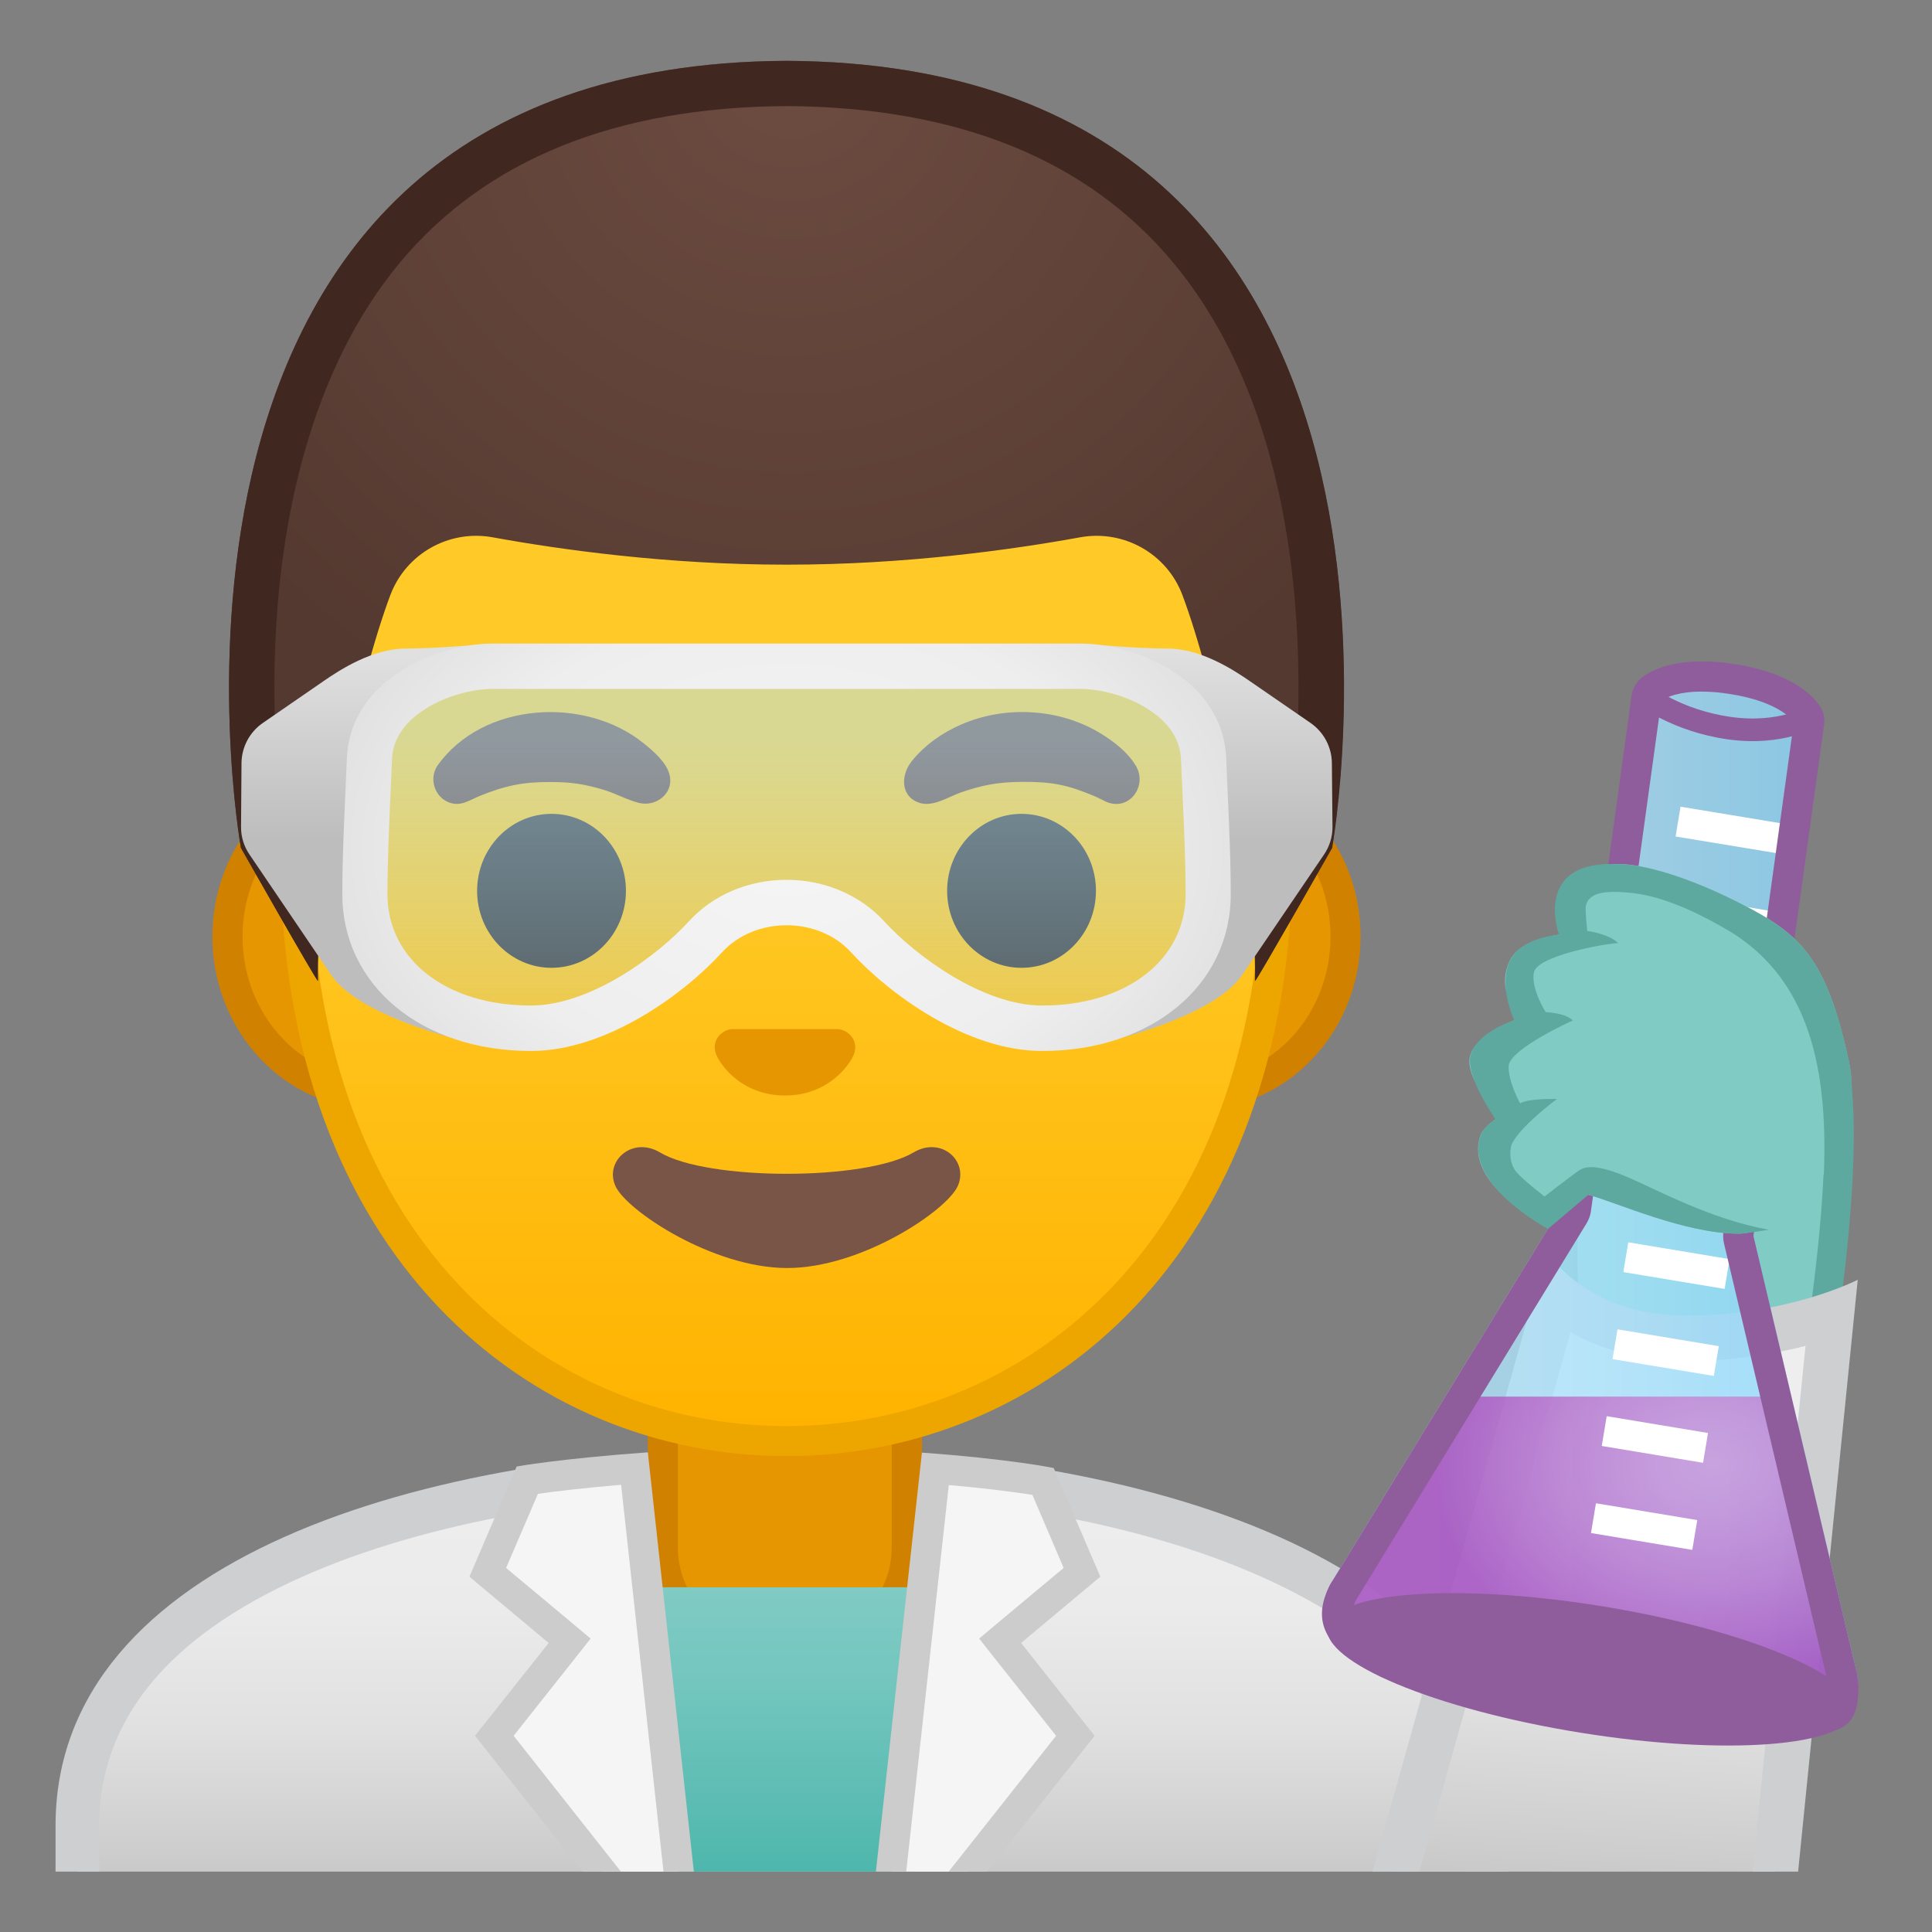 <?xml version="1.0" encoding="utf-8"?>
<!-- Generator: Adobe Illustrator 24.0.3, SVG Export Plug-In . SVG Version: 6.00 Build 0)  -->
<svg version="1.1" id="Layer_1" xmlns="http://www.w3.org/2000/svg" xmlns:xlink="http://www.w3.org/1999/xlink" x="0px" y="0px"
	 viewBox="0 0 128 128" style="enable-background:new 0 0 128 128;" xml:space="preserve">
<rect x="0" y="0" width="128" height="128" fill="#808080" stroke="none"/>
<g id="coat">
	<linearGradient id="SVGID_1_" gradientUnits="userSpaceOnUse" x1="51.791" y1="97.349" x2="51.791" y2="124">
		<stop  offset="5.160866e-04" style="stop-color:#EEEEEE"/>
		<stop  offset="0.348" style="stop-color:#EBEBEB"/>
		<stop  offset="0.651" style="stop-color:#E0E0E0"/>
		<stop  offset="0.937" style="stop-color:#CECECE"/>
		<stop  offset="1" style="stop-color:#C9C9C9"/>
	</linearGradient>
	<path style="fill:url(#SVGID_1_);" d="M98.46,120.96c0-7.6-4.83-13.59-14.34-17.83c-8.29-3.69-19.78-5.74-32.32-5.78
		c-12.55,0.04-24.04,2.09-32.33,5.78c-9.52,4.24-14.34,10.23-14.34,17.83V124h93.34V120.96z"/>
	<path style="fill:#CDCFD1;" d="M6.57,120.96c0-6.97,4.54-12.53,13.49-16.51c8.11-3.61,19.39-5.62,31.74-5.66
		c12.35,0.04,23.63,2.04,31.74,5.66c8.95,3.98,13.49,9.54,13.49,16.51V124h2.89v-3.04c0-17.73-24.5-24.99-48.12-25.06
		c-23.62,0.07-48.12,7.33-48.12,25.06V124h2.89V120.96z"/>
</g>
<g id="neck">
	<path style="fill:#E59600;" d="M51.17,109.68c-4,0-7.26-3.22-7.26-7.17v-8.98h16.16v8.98c0,3.96-3.26,7.17-7.26,7.17H51.17z"/>
	<g>
		<path style="fill:#D18100;" d="M59.08,94.53v7.98c0,3.4-2.81,6.17-6.26,6.17h-1.65c-3.45,0-6.26-2.77-6.26-6.17v-7.98H52H59.08
			 M61.08,92.53H52h-9.08v9.98c0,4.51,3.7,8.17,8.26,8.17h1.65c4.56,0,8.26-3.66,8.26-8.17V92.53L61.08,92.53z"/>
	</g>
</g>
<g id="ears">
	<path style="fill:#E59600;" d="M24.78,72.46c-5.36,0-9.71-4.67-9.71-10.41s4.36-10.41,9.71-10.41h54.65
		c5.36,0,9.71,4.67,9.71,10.41s-4.36,10.41-9.71,10.41H24.78z"/>
	<g>
		<path style="fill:#D18100;" d="M79.44,52.64c4.8,0,8.71,4.22,8.71,9.41s-3.91,9.41-8.71,9.41H24.78c-4.8,0-8.71-4.22-8.71-9.41
			s3.91-9.41,8.71-9.41H79.44 M79.44,50.64H24.78c-5.89,0-10.71,5.14-10.71,11.41c0,6.28,4.82,11.41,10.71,11.41h54.65
			c5.89,0,10.71-5.14,10.71-11.41C90.15,55.77,85.33,50.64,79.44,50.64L79.44,50.64z"/>
	</g>
</g>
<g id="head">
	<linearGradient id="SVGID_2_" gradientUnits="userSpaceOnUse" x1="52.111" y1="94.796" x2="52.111" y2="13.031">
		<stop  offset="0" style="stop-color:#FFB300"/>
		<stop  offset="0.5" style="stop-color:#FFCA28"/>
	</linearGradient>
	<path style="fill:url(#SVGID_2_);" d="M52.11,95.48c-15.66,0-32.52-12.14-32.52-38.81c0-12.38,3.56-23.79,10.02-32.13
		c6.05-7.8,14.25-12.27,22.5-12.27c8.25,0,16.45,4.47,22.5,12.27c6.46,8.34,10.02,19.75,10.02,32.13c0,12.09-3.51,22.19-10.14,29.21
		C68.63,92.07,60.68,95.48,52.11,95.48z"/>
	<g>
		<path style="fill:#EDA600;" d="M52.11,13.27L52.11,13.27c7.94,0,15.85,4.33,21.71,11.88c6.33,8.16,9.81,19.35,9.81,31.52
			c0,11.83-3.41,21.7-9.87,28.52c-5.67,5.99-13.36,9.29-21.65,9.29c-8.29,0-15.98-3.3-21.65-9.29C24,78.36,20.59,68.5,20.59,56.67
			c0-12.16,3.49-23.35,9.81-31.52C36.26,17.6,44.17,13.27,52.11,13.27 M52.11,11.27L52.11,11.27L52.11,11.27
			c-17.4,0-33.52,18.61-33.52,45.39c0,26.64,16.61,39.81,33.52,39.81s33.52-13.17,33.52-39.81C85.63,29.88,69.51,11.27,52.11,11.27
			L52.11,11.27z"/>
	</g>
</g>
<path id="nose" style="fill:#E59600;" d="M55.86,68.26c-0.11-0.04-0.21-0.07-0.32-0.08h-7.07c-0.11,0.01-0.22,0.04-0.32,0.08
	c-0.64,0.26-0.99,0.92-0.69,1.63c0.3,0.71,1.71,2.69,4.55,2.69c2.84,0,4.25-1.99,4.55-2.69C56.85,69.19,56.5,68.52,55.86,68.26z"/>
<path id="mouth" style="fill:#795548;" d="M60.53,76.35c-3.19,1.89-13.63,1.89-16.81,0c-1.83-1.09-3.7,0.58-2.94,2.24
	c0.75,1.63,6.45,5.42,11.37,5.42s10.55-3.79,11.3-5.42C64.2,76.92,62.36,75.26,60.53,76.35z"/>
<g id="eyebrows_1_">
	<path style="fill:#6D4C41;" d="M28.98,50.73c2.99-4.23,9.78-4.63,13.67-1.48c0.62,0.5,1.44,1.2,1.68,1.98
		c0.4,1.27-0.82,2.26-2.01,1.96c-0.76-0.19-1.47-0.59-2.22-0.83c-1.37-0.43-2.36-0.55-3.59-0.55c-1.82-0.01-2.99,0.22-4.72,0.92
		c-0.71,0.29-1.29,0.75-2.1,0.41C28.77,52.75,28.42,51.56,28.98,50.73z"/>
	<path style="fill:#6D4C41;" d="M73.31,53.13c-0.29-0.13-0.57-0.29-0.86-0.41c-1.78-0.74-2.79-0.93-4.72-0.92
		c-1.7,0.01-2.71,0.24-4.04,0.69c-0.81,0.28-1.84,0.98-2.74,0.71c-1.31-0.4-1.28-1.84-0.56-2.75c0.86-1.08,2.03-1.9,3.29-2.45
		c2.9-1.26,6.45-1.08,9.17,0.55c0.9,0.54,1.86,1.27,2.4,2.18C76.04,52.03,74.86,53.76,73.31,53.13z"/>
</g>
<g id="eyes">
	<ellipse style="fill:#404040;" cx="36.54" cy="59.02" rx="4.93" ry="5.1"/>
	<ellipse style="fill:#404040;" cx="67.68" cy="59.02" rx="4.93" ry="5.1"/>
</g>
<g id="collar">
	<linearGradient id="SVGID_3_" gradientUnits="userSpaceOnUse" x1="52.079" y1="105.159" x2="52.079" y2="124.188">
		<stop  offset="3.247793e-03" style="stop-color:#80CBC4"/>
		<stop  offset="0.333" style="stop-color:#73C6BE"/>
		<stop  offset="0.941" style="stop-color:#51B8AE"/>
		<stop  offset="1" style="stop-color:#4DB6AC"/>
	</linearGradient>
	<polygon style="fill:url(#SVGID_3_);" points="62.65,105.16 41.51,105.16 43.93,124 60.49,124 	"/>
	<path style="fill:#F5F5F5;" d="M71.25,115l-4.99-6.29l5.43-4.54l-2.58-6.02c-0.96-0.17-3.32-0.53-7.13-0.83L59.04,124h5.09
		L71.25,115z"/>
	<path style="fill:#CCCCCC;" d="M62.86,98.39c2.67,0.23,4.51,0.49,5.54,0.65l2.07,4.84l-4.11,3.43l-1.49,1.25l1.21,1.53l3.89,4.91
		l-7.12,9h2.55l7.12-9l-4.87-6.15l5.25-4.39l-3.09-7.2c0,0-2.81-0.59-8.73-1.02L58.03,124h2.01L62.86,98.39z"/>
	<path style="fill:#F5F5F5;" d="M42.03,97.29c-3.79,0.3-6.12,0.62-7.1,0.77l-2.62,6.11l5.43,4.54L32.75,115l7.12,9h5.09L42.03,97.29
		z"/>
	<path style="fill:#CCCCCC;" d="M34.03,115l3.89-4.91l1.21-1.53l-1.49-1.25l-4.11-3.43l2.11-4.91c1.04-0.15,2.86-0.37,5.51-0.6
		L43.96,124h2.01l-3.05-27.78c-5.92,0.43-8.69,0.94-8.69,0.94l-3.13,7.3l5.25,4.39L31.47,115l7.12,9h2.55L34.03,115z"/>
</g>
<g id="hair">
	<radialGradient id="SVGID_4_" cx="52.371" cy="4.274" r="48.85" gradientUnits="userSpaceOnUse">
		<stop  offset="0" style="stop-color:#6D4C41"/>
		<stop  offset="1" style="stop-color:#543930"/>
	</radialGradient>
	<path style="fill:url(#SVGID_4_);" d="M52.13,4.03L52.13,4.03c-0.01,0-0.01,0-0.02,0s-0.01,0-0.02,0v0
		C6.66,4.27,15.96,56.17,15.96,56.17s5.1,8.99,5.1,8.81c-0.16-7.25,2.74-20.09,4.8-25.55c1.04-2.76,3.9-4.36,6.79-3.83
		c4.45,0.81,11.55,1.81,19.37,1.81c0.03,0,0.06,0,0.08,0c0.03,0,0.06,0,0.08,0c7.83,0,14.92-1,19.37-1.81
		c2.9-0.53,5.76,1.08,6.79,3.83c2.06,5.47,4.96,18.3,4.8,25.55c0,0.18,5.1-8.81,5.1-8.81S97.57,4.27,52.13,4.03z"/>
	<path style="fill:#402821;" d="M52.13,4.03L52.13,4.03c-0.01,0-0.01,0-0.02,0s-0.01,0-0.02,0v0C6.66,4.27,15.96,56.17,15.96,56.17
		s5,8.81,5.1,8.81c0,0,0,0,0,0c-0.03-1.48,0.07-3.2,0.26-5.03c-0.12-0.29-2.46-4.75-2.48-4.79c-0.24-1.6-0.93-6.98-0.55-13.56
		c0.41-7.04,2.17-16.96,8.22-24.22c5.67-6.8,14.27-10.28,25.56-10.35c0.01,0,0.03,0,0.04,0h0v0c11.32,0.06,19.93,3.54,25.6,10.35
		c10.81,12.96,8.18,34.33,7.67,37.79c-0.02,0.04-2.46,4.58-2.49,4.65c0.2,1.89,0.31,3.65,0.27,5.17c0,0,0,0,0,0
		c0.09,0,5.1-8.81,5.1-8.81S97.57,4.27,52.13,4.03z"/>
</g>
<g id="goggles">
	<linearGradient id="SVGID_5_" gradientUnits="userSpaceOnUse" x1="51.654" y1="44.309" x2="51.654" y2="68.501">
		<stop  offset="0.203" style="stop-color:#B3E5FC;stop-opacity:0.5"/>
		<stop  offset="1" style="stop-color:#B3E5FC;stop-opacity:0.2"/>
	</linearGradient>
	<path style="fill:url(#SVGID_5_);" d="M31.1,44.31h42.65l5.79,5.1v15.03c0,0-3.94,5.5-13.44,3.19s-8.23-8.05-13.87-8.05
		s-8.25,9.17-20.62,8.92c0,0-6.38-0.56-7.56-4.56l-0.28-16.61L31.1,44.31z"/>
	<g>
		<linearGradient id="SVGID_6_" gradientUnits="userSpaceOnUse" x1="80.209" y1="55.781" x2="80.209" y2="43.153">
			<stop  offset="0" style="stop-color:#BDBDBD"/>
			<stop  offset="1" style="stop-color:#E0E0E0"/>
		</linearGradient>
		<path style="fill:url(#SVGID_6_);" d="M88.28,54.76c0.01,0.67-0.19,1.32-0.57,1.87l-5.47,8.05c-2.06,2.85-9.3,4.43-9.3,4.43
			l8.18-9.14l-1.56-11.5l-7.43-5.8c0,0,3.07,0.3,5.24,0.3c2.17,0,4.33,1.39,5.44,2.16l4.02,2.77c0.88,0.61,1.4,1.6,1.41,2.66
			L88.28,54.76z"/>
	</g>
	<g>
		<linearGradient id="SVGID_7_" gradientUnits="userSpaceOnUse" x1="24.042" y1="55.614" x2="24.042" y2="43.492">
			<stop  offset="0" style="stop-color:#BDBDBD"/>
			<stop  offset="1" style="stop-color:#E0E0E0"/>
		</linearGradient>
		<path style="fill:url(#SVGID_7_);" d="M15.97,54.76c-0.01,0.67,0.19,1.32,0.57,1.87L22,64.68c2.06,2.85,9.3,4.43,9.3,4.43
			l-8.18-9.14l1.56-11.5l7.43-5.8c0,0-3.07,0.3-5.24,0.3s-4.33,1.39-5.44,2.16l-4.02,2.77c-0.88,0.61-1.4,1.6-1.41,2.66L15.97,54.76
			z"/>
	</g>
	<g>
		
			<radialGradient id="SVGID_8_" cx="52.111" cy="56.128" r="22.894" gradientTransform="matrix(1.028679e-13 1 -1.408 1.448837e-13 131.165 4.017)" gradientUnits="userSpaceOnUse">
			<stop  offset="0" style="stop-color:#F5F5F5"/>
			<stop  offset="0.676" style="stop-color:#EEEEEE"/>
			<stop  offset="1" style="stop-color:#E0E0E0"/>
		</radialGradient>
		<path style="fill:url(#SVGID_8_);" d="M71.58,45.64c1.1,0,2.93,0.35,4.48,1.34c2.1,1.34,2.16,2.89,2.19,3.4
			c0.03,0.77,0.06,1.52,0.1,2.25c0.1,2.31,0.2,4.49,0.2,6.61c0,4.34-3.91,7.38-9.5,7.38c-3.95,0-8.42-3.33-10.46-5.57
			c-1.6-1.75-3.96-2.76-6.48-2.76c-2.52,0-4.88,1-6.48,2.76c-2.04,2.24-6.51,5.57-10.46,5.57c-5.59,0-9.5-3.03-9.5-7.38
			c0-2.13,0.1-4.31,0.2-6.61c0.03-0.74,0.07-1.49,0.1-2.25c0.02-0.51,0.08-2.06,2.19-3.4c1.55-0.99,3.38-1.34,4.48-1.34H71.58
			 M71.58,42.64H32.64c-3.58,0-9.44,2.3-9.66,7.62c-0.13,3.2-0.3,6.11-0.3,8.99c0,6,5.21,10.38,12.5,10.38
			c5,0,10.15-3.78,12.67-6.55c1.08-1.18,2.68-1.78,4.26-1.78c1.59,0,3.19,0.6,4.26,1.78c2.53,2.77,7.67,6.55,12.67,6.55
			c7.29,0,12.5-4.38,12.5-10.38c0-2.88-0.17-5.79-0.3-8.99C81.03,44.93,75.17,42.64,71.58,42.64L71.58,42.64z"/>
	</g>
</g>
<g id="glove">
	<g>
		<path style="fill:#80CBC4;" d="M103.61,88.18c-0.1-5.7-0.13-11.79-0.01-13.54l17.4-5.69c1.62,3.02,0.64,13.74-0.49,20.73
			L103.61,88.18z"/>
		<path style="fill:#5DA89F;" d="M120.42,70.16c0.36,1.29,0.72,4.13,0.23,10.21c-0.26,3.26-0.69,6.39-0.97,8.26l-15.12-1.34
			c-0.08-4.86-0.1-9.82-0.03-11.94L120.42,70.16 M104.6,74.39L104.6,74.39L104.6,74.39 M121.36,67.81l-18.62,6.09
			c-0.38,0.1-0.09,15.17-0.09,15.17l18.66,1.66C121.31,90.72,124.67,71.24,121.36,67.81L121.36,67.81z"/>
	</g>
	<linearGradient id="SVGID_9_" gradientUnits="userSpaceOnUse" x1="107.595" y1="92.616" x2="105.906" y2="124.345">
		<stop  offset="5.160866e-04" style="stop-color:#EEEEEE"/>
		<stop  offset="0.348" style="stop-color:#EBEBEB"/>
		<stop  offset="0.651" style="stop-color:#E0E0E0"/>
		<stop  offset="0.937" style="stop-color:#CECECE"/>
		<stop  offset="1" style="stop-color:#C9C9C9"/>
	</linearGradient>
	<path style="fill:url(#SVGID_9_);" d="M121.33,87.1c-2.11,0.71-5.49,1.55-9.63,1.55c-4.15,0-6.88-1.46-8.53-2.81L92.48,124h25.13
		L121.33,87.1z"/>
	<g>
		<path style="fill:#CDCFD1;" d="M104.05,88.25c1.84,1.05,4.35,1.91,7.65,1.91c3.11,0,5.81-0.45,7.92-0.99L116.11,124h3.02
			l3.95-39.21c0,0-4.6,2.37-11.37,2.37s-9.25-4.3-9.25-4.3L90.93,124h3.12L104.05,88.25z"/>
	</g>
	<linearGradient id="SVGID_10_" gradientUnits="userSpaceOnUse" x1="87.735" y1="79.353" x2="123.091" y2="79.353">
		<stop  offset="0" style="stop-color:#B3E5FC"/>
		<stop  offset="0.309" style="stop-color:#B0E4FC"/>
		<stop  offset="0.571" style="stop-color:#A5E0FB"/>
		<stop  offset="0.815" style="stop-color:#94DAFB"/>
		<stop  offset="1" style="stop-color:#81D4FA"/>
	</linearGradient>
	<path style="opacity:0.8;fill:url(#SVGID_10_);" d="M117.17,113.2c2.99,0.44,6.43,0.67,5.86-2.3l-6.86-29.02l4.02-34.47
		c0.07-0.43-5.63-2.12-5.63-2.12c-0.94-0.15-5.57,0.15-5.67,0.75L103.42,80l-15.28,24.96c-1.4,2.67,1.04,4.26,4.02,4.7L117.17,113.2
		z"/>
	
		<radialGradient id="SVGID_11_" cx="113.403" cy="96.954" r="18.496" gradientTransform="matrix(1 0 0 0.778 0 21.541)" gradientUnits="userSpaceOnUse">
		<stop  offset="0" style="stop-color:#CE93D8"/>
		<stop  offset="0.205" style="stop-color:#CA8AD5"/>
		<stop  offset="0.537" style="stop-color:#BF73CC"/>
		<stop  offset="0.95" style="stop-color:#AD4CBE"/>
		<stop  offset="1" style="stop-color:#AB47BC"/>
	</radialGradient>
	<path style="opacity:0.8;fill:url(#SVGID_11_);" d="M123.03,110.9l-4.84-18.37H96.5l-8.36,12.43c-1.4,2.67,1.04,4.26,4.02,4.7
		l26.08,4.92C121.24,115.02,123.6,113.87,123.03,110.9z"/>
	
		<rect x="107.83" y="97.74" transform="matrix(0.164 -0.987 0.987 0.164 -8.746 191.967)" style="fill:#FFFFFF;" width="2" height="6.8"/>
	
		<rect x="108.55" y="91.98" transform="matrix(0.164 -0.987 0.987 0.164 -2.466 187.853)" style="fill:#FFFFFF;" width="2" height="6.8"/>
	
		<rect x="109.26" y="86.22" transform="matrix(0.164 -0.987 0.987 0.164 3.817 183.745)" style="fill:#FFFFFF;" width="2" height="6.8"/>
	
		<rect x="109.98" y="80.46" transform="matrix(0.164 -0.987 0.987 0.164 10.099 179.634)" style="fill:#FFFFFF;" width="2" height="6.8"/>
	
		<rect x="110.7" y="74.7" transform="matrix(0.164 -0.987 0.987 0.164 16.378 175.52)" style="fill:#FFFFFF;" width="2" height="6.8"/>
	
		<rect x="111.41" y="68.94" transform="matrix(0.163 -0.987 0.987 0.163 22.669 171.418)" style="fill:#FFFFFF;" width="2" height="6.8"/>
	
		<rect x="112.13" y="63.18" transform="matrix(0.164 -0.987 0.987 0.164 28.948 167.304)" style="fill:#FFFFFF;" width="2" height="6.8"/>
	
		<rect x="112.84" y="57.42" transform="matrix(0.164 -0.987 0.987 0.164 35.23 163.193)" style="fill:#FFFFFF;" width="2" height="6.8"/>
	
		<rect x="113.56" y="51.66" transform="matrix(0.163 -0.987 0.987 0.163 41.514 159.083)" style="fill:#FFFFFF;" width="2" height="6.8"/>
	<g>
		<g>
			<path style="fill:#8F5D9B;" d="M112.74,45.82c0.58,0,1.21,0.05,1.88,0.16c2.84,0.45,3.9,1.43,4.23,1.85l-4.67,33.78
				c-0.03,0.24-0.02,0.49,0.03,0.73l6.84,28.92c0.11,0.94,0.01,1.33-0.03,1.45c-0.08,0.02-0.26,0.07-0.63,0.07
				c-0.54,0-1.21-0.09-1.89-0.19l-26.27-3.38c-2.01-1-2.5-1.7-2.61-2.04c-0.1-0.29-0.01-0.7,0.26-1.23l15.24-24.9
				c0.14-0.24,0.24-0.5,0.28-0.77l4.67-33.86C110.45,46.17,111.25,45.82,112.74,45.82 M112.74,43.82c-2.05,0-3.25,0.55-3.9,1.02
				c-0.4,0.29-0.67,0.73-0.74,1.22L103.42,80l-15.28,24.96c-1.4,2.67-0.14,4.45,3.51,6.2l26.6,3.42c0.77,0.11,1.5,0.2,2.15,0.2
				c1.86,0,3.04-0.75,2.63-3.88l-6.86-29.02l4.68-33.87c0.06-0.43-0.03-0.87-0.27-1.22c-0.57-0.84-2.04-2.22-5.64-2.79
				C114.12,43.87,113.39,43.82,112.74,43.82L112.74,43.82z"/>
		</g>
	</g>
	<path style="fill:none;stroke:#8F5D9B;stroke-width:1.5;stroke-linejoin:round;stroke-miterlimit:10;" d="M108.89,46.03
		c0,0,2.15,1.71,5.67,2.21c3.52,0.5,5.63-0.83,5.63-0.83"/>
	<path style="fill:#80CBC4;" d="M102.26,81.05c0,0-5.22-2.56-4.2-5.76c0.24-0.75,1.33-1.32,1.33-1.32s-2.57-2.66-1.94-4.18
		c0.62-1.51,3.46-2.42,3.46-2.42s-1.96-1.49-0.87-3.75c0.75-1.55,3.75-1.76,3.75-1.76s-2.67-4.63,3.39-4.62
		c1.8,0,4.77,0.91,8.06,2.58c3.94,2,5.75,3.51,7.25,10.5c1.18,5.48-3.71,11.41-7.29,11.41c-3.58,0.01-8.18-2.11-9.99-2.58
		L102.26,81.05z"/>
	<g>
		
			<ellipse transform="matrix(0.159 -0.987 0.987 0.159 -20.555 197.072)" style="fill:#8F5D9B;" cx="105.43" cy="110.6" rx="4.25" ry="17.66"/>
	</g>
	<path style="fill:#5DA89F;" d="M122.5,70.33c-1.5-6.98-3.31-8.49-7.25-10.5c-3.3-1.68-6.27-2.58-8.06-2.58c-0.01,0-0.01,0-0.02,0
		c-5.69-0.26-3.88,4.68-3.88,4.68s-2.49,0.15-3.24,1.7c-0.83,1.69,0.28,3.97,0.28,3.97s-2.3,0.67-2.87,2.2
		c-0.5,1.35,1.63,4.37,1.63,4.37s-0.77,0.38-1.02,1.13c-1.03,3.19,4.49,6.12,4.49,6.12l2.67-2.26c1.8,0.47,6.39,2.58,9.99,2.58
		c0.25,0,1.69-0.21,1.95-0.27c-3.83-0.69-7.35-2.63-9.31-3.47c-1.42-0.61-2.59-0.89-3.2-0.48c-0.61,0.41-2.33,1.75-2.33,1.75
		s-1.44-1.1-1.87-1.63c-0.58-0.71-0.38-1.67-0.3-1.84c0.53-1.16,2.99-2.99,2.99-2.99s-1.89-0.05-2.44,0.29c0,0-0.79-1.42-0.76-2.46
		c0.04-1.14,4.25-3.03,4.25-3.03c-0.47-0.51-1.79-0.55-1.79-0.55s-0.98-1.52-0.79-2.62s4.51-1.89,5.58-1.96
		c-0.62-0.63-2.04-0.8-2.04-0.8s-0.15-1.38-0.1-1.64c0.18-0.9,1.23-1.02,2.62-0.92s3.35,0.51,6.68,2.44
		c6,3.48,6.84,10.27,6.42,17.39C122.32,76.78,123.09,73.08,122.5,70.33z"/>
</g>
</svg>
